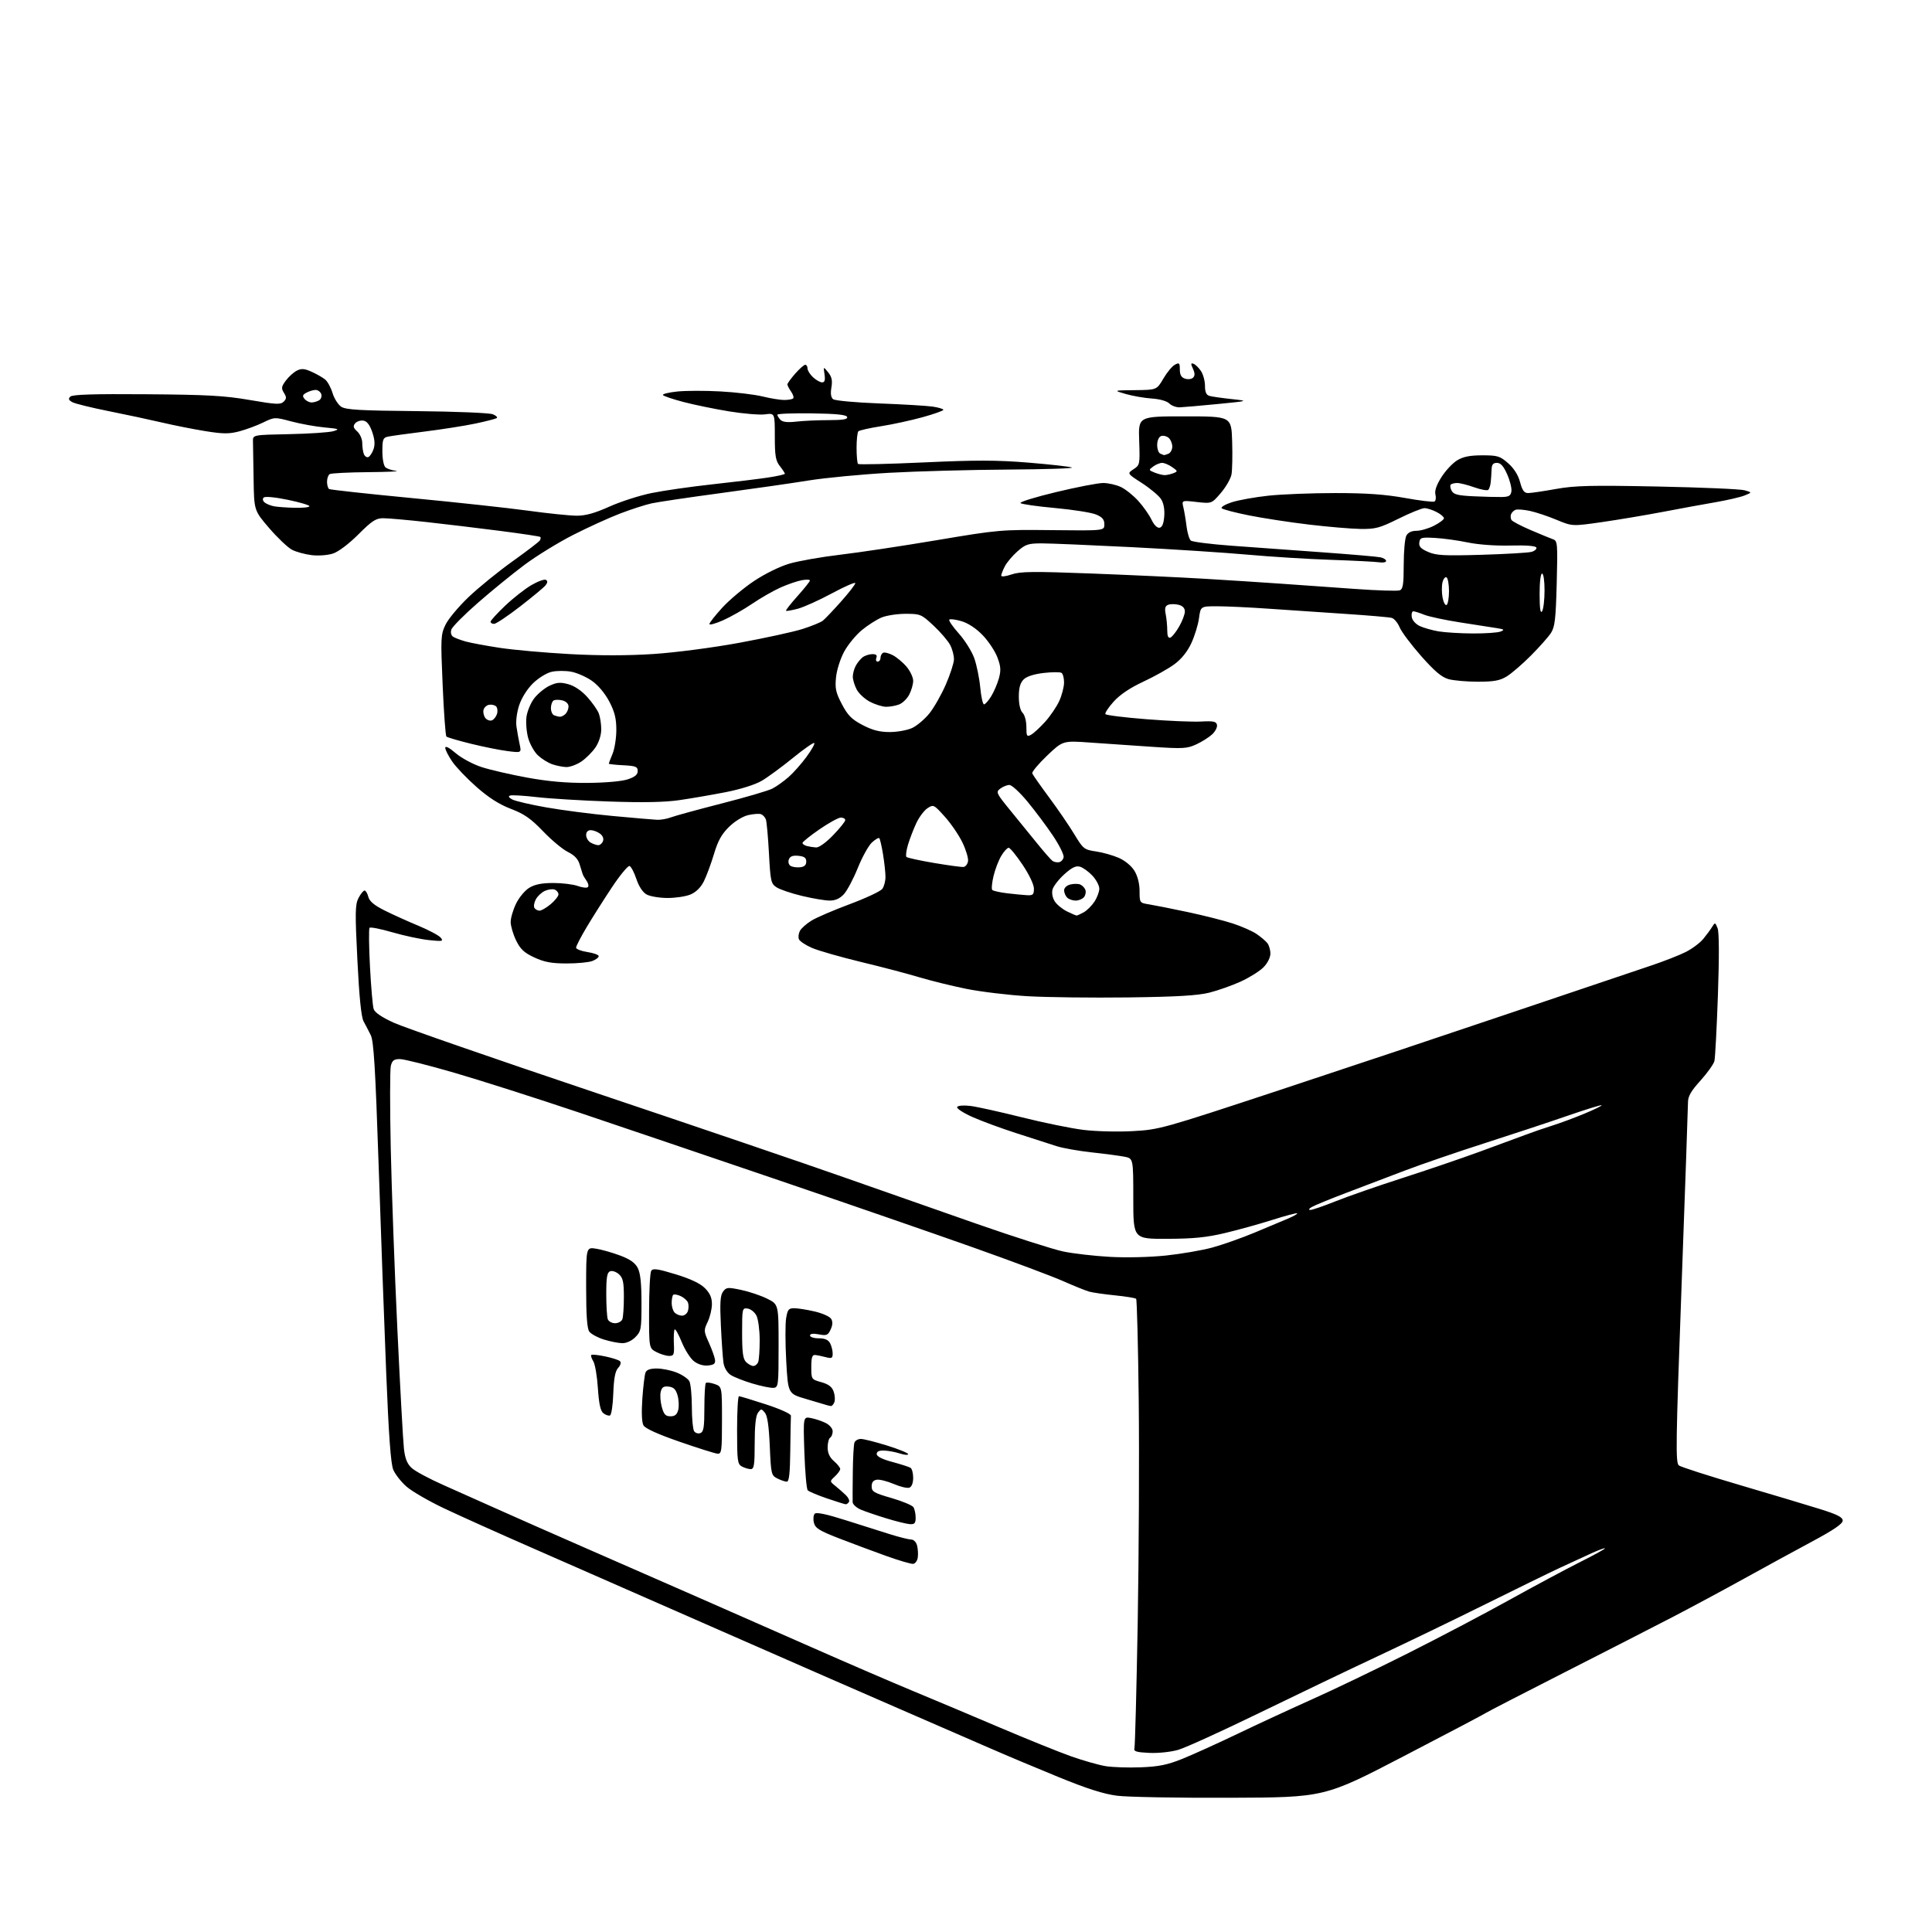 <?xml version="1.0" encoding="UTF-8" standalone="no"?>
<svg 
  version="1.1" 
  xmlns="http://www.w3.org/2000/svg" 
  xmlns:xlink="http://www.w3.org/1999/xlink" 
  xmlns:svg="http://www.w3.org/2000/svg"
  xmlns:rdf="http://www.w3.org/1999/02/22-rdf-syntax-ns#"
  xmlns:cc="http://creativecommons.org/ns#"
  xmlns:dc="http://purl.org/dc/elements/1.1/"
  viewBox="0 0 768 768"
  width="768"
  height="768"
>
<style>svg {background-color: white; }</style>"
<path stroke="none" fill="black" fill-rule="evenodd" d="M489.00,714.64C468.38,714.72 448.15,714.36 444.06,713.83C438.73,713.15 432.07,711.03 420.64,706.35C411.86,702.77 399.23,697.45 392.59,694.54C385.94,691.63 370.38,684.86 358.00,679.50C345.62,674.14 313.00,659.87 285.50,647.79C258.00,635.70 224.70,621.09 211.50,615.31C198.30,609.53 182.54,602.45 176.48,599.57C170.41,596.69 163.71,592.80 161.58,590.93C159.45,589.06 157.08,586.04 156.32,584.22C155.34,581.87 154.52,570.63 153.52,545.70C152.74,526.34 151.38,488.90 150.49,462.50C149.21,424.53 148.56,413.87 147.39,411.50C146.57,409.85 145.28,407.38 144.53,406.00C143.60,404.31 142.81,396.44 142.07,381.72C141.11,362.65 141.17,359.58 142.51,356.97C143.36,355.34 144.44,354.00 144.92,354.00C145.39,354.00 146.06,355.12 146.41,356.49C146.85,358.26 148.71,359.83 152.77,361.87C155.92,363.46 161.96,366.19 166.18,367.94C170.41,369.70 174.46,371.85 175.18,372.73C176.37,374.17 175.92,374.27 170.50,373.70C167.20,373.36 160.68,371.97 156.00,370.61C151.32,369.25 147.23,368.44 146.90,368.82C146.57,369.19 146.64,376.12 147.07,384.21C147.49,392.30 148.15,399.88 148.52,401.06C148.97,402.49 151.68,404.33 156.58,406.57C160.64,408.42 196.71,420.93 236.73,434.38C276.75,447.82 321.20,462.95 335.50,468.00C349.80,473.04 373.65,481.40 388.50,486.58C403.35,491.76 418.72,496.66 422.66,497.49C426.60,498.31 434.93,499.27 441.16,499.62C447.73,499.99 457.13,499.76 463.50,499.09C469.55,498.45 477.82,497.03 481.87,495.93C485.93,494.83 493.58,492.13 498.87,489.92C504.17,487.72 510.19,485.18 512.26,484.30C514.33,483.41 515.85,482.52 515.64,482.31C515.43,482.10 511.04,483.26 505.88,484.90C500.72,486.54 492.23,488.90 487.00,490.14C479.66,491.89 474.43,492.42 464.00,492.45C450.50,492.50 450.50,492.50 450.50,476.50C450.50,460.50 450.50,460.50 447.00,459.81C445.07,459.44 439.23,458.66 434.00,458.09C428.77,457.52 422.48,456.41 420.00,455.61C417.52,454.81 410.44,452.53 404.26,450.54C398.08,448.56 390.07,445.60 386.45,443.98C382.83,442.35 380.14,440.58 380.48,440.04C380.83,439.47 383.11,439.30 385.79,439.63C388.38,439.95 397.53,441.98 406.13,444.13C414.72,446.28 425.75,448.54 430.63,449.14C435.53,449.75 444.32,449.98 450.28,449.64C460.83,449.06 462.04,448.72 508.28,433.45C534.25,424.88 575.98,410.94 601.00,402.48C626.02,394.02 650.77,385.68 656.00,383.94C661.23,382.20 667.58,379.72 670.12,378.43C672.66,377.15 675.81,374.79 677.12,373.18C678.43,371.58 680.02,369.42 680.65,368.38C681.73,366.60 681.85,366.64 682.77,369.00C683.39,370.59 683.43,380.25 682.90,395.50C682.44,408.70 681.81,420.52 681.51,421.76C681.20,423.01 678.71,426.50 675.98,429.53C672.21,433.68 671.00,435.79 671.00,438.19C671.00,439.93 669.85,472.87 668.44,511.39C666.14,574.04 666.03,581.55 667.40,582.55C668.24,583.16 679.18,586.68 691.71,590.36C704.24,594.05 718.55,598.33 723.50,599.88C730.40,602.04 732.50,603.11 732.50,604.48C732.50,605.72 728.93,608.17 720.50,612.69C713.90,616.22 701.75,622.86 693.50,627.42C685.25,631.99 672.42,638.88 665.00,642.74C657.58,646.59 638.00,656.61 621.50,665.01C605.00,673.40 591.05,680.60 590.50,681.01C589.95,681.41 575.33,689.12 558.00,698.12C526.50,714.50 526.50,714.50 489.00,714.64zM453.50,702.53C460.64,702.26 464.05,701.56 470.00,699.17C474.12,697.51 484.12,692.98 492.21,689.10C500.30,685.22 513.58,679.08 521.71,675.44C529.85,671.81 546.76,663.69 559.29,657.40C571.83,651.10 590.09,641.50 599.88,636.06C609.68,630.63 622.26,623.88 627.84,621.08C633.43,618.28 638.00,615.77 638.00,615.50C638.00,615.24 635.64,616.09 632.75,617.40C629.86,618.71 624.12,621.35 620.00,623.27C615.88,625.19 602.60,631.68 590.50,637.69C578.40,643.70 559.27,652.94 548.00,658.22C536.73,663.50 515.38,673.73 500.56,680.94C485.75,688.15 471.27,694.74 468.39,695.58C465.39,696.45 460.44,696.97 456.82,696.80C451.75,696.56 450.59,696.20 450.95,695.00C451.20,694.17 451.79,671.67 452.26,645.00C452.72,618.33 452.91,578.59 452.66,556.69C452.42,534.80 451.95,516.62 451.63,516.30C451.30,515.97 447.54,515.36 443.27,514.93C439.00,514.50 434.38,513.83 433.00,513.45C431.62,513.07 426.97,511.19 422.65,509.28C418.34,507.36 402.14,501.30 386.65,495.81C371.17,490.32 336.68,478.39 310.00,469.31C283.32,460.23 247.55,448.10 230.50,442.36C213.45,436.63 191.04,429.47 180.71,426.47C170.37,423.46 160.59,421.00 158.97,421.00C156.62,421.00 155.90,421.53 155.36,423.69C154.99,425.18 154.98,439.97 155.33,456.57C155.69,473.17 156.87,505.59 157.97,528.62C159.06,551.66 160.23,572.92 160.57,575.88C161.01,579.81 161.84,581.87 163.65,583.55C165.00,584.81 170.70,587.87 176.31,590.35C181.91,592.83 191.68,597.19 198.00,600.03C204.32,602.87 220.30,609.92 233.50,615.69C246.70,621.46 266.27,630.04 277.00,634.74C287.73,639.45 308.20,648.46 322.50,654.76C336.80,661.07 355.02,668.93 363.00,672.23C370.98,675.53 386.38,682.02 397.23,686.64C408.09,691.26 420.91,696.44 425.73,698.15C430.56,699.86 436.75,701.62 439.50,702.07C442.25,702.52 448.55,702.73 453.50,702.53zM363.00,621.66C362.18,621.76 357.23,620.30 352.00,618.42C346.77,616.54 338.38,613.40 333.34,611.45C325.69,608.47 324.08,607.47 323.54,605.30C323.18,603.88 323.34,602.26 323.89,601.71C324.55,601.05 328.67,601.92 336.19,604.32C342.41,606.31 350.43,608.84 354.00,609.95C357.57,611.06 361.28,611.98 362.23,611.99C363.22,611.99 364.22,613.03 364.56,614.40C364.89,615.72 365.02,617.85 364.83,619.14C364.65,620.43 363.82,621.56 363.00,621.66zM361.75,605.88C360.51,605.81 356.35,604.80 352.50,603.62C348.65,602.45 344.04,600.88 342.25,600.13C340.46,599.37 338.97,598.02 338.94,597.13C338.91,596.23 338.93,590.86 339.00,585.18C339.06,579.51 339.36,574.22 339.66,573.43C339.97,572.65 341.11,572.00 342.21,572.00C343.31,572.00 347.99,573.18 352.60,574.62C357.22,576.06 361.00,577.60 361.00,578.05C361.00,578.49 359.54,578.38 357.75,577.80C355.96,577.21 353.15,576.68 351.50,576.62C349.46,576.54 348.50,576.98 348.50,577.98C348.50,578.96 350.63,580.05 354.69,581.14C358.10,582.06 361.36,583.11 361.94,583.47C362.53,583.82 363.00,585.62 363.00,587.45C363.00,589.49 362.42,591.01 361.51,591.36C360.68,591.68 357.90,591.03 355.32,589.92C352.74,588.82 349.70,588.04 348.56,588.21C347.14,588.41 346.50,589.24 346.50,590.86C346.50,592.95 347.41,593.48 354.37,595.49C358.69,596.74 362.62,598.38 363.10,599.13C363.58,599.88 363.98,601.74 363.98,603.25C364.00,605.48 363.57,605.98 361.75,605.88zM336.19,597.97C335.81,597.96 332.44,596.91 328.71,595.63C324.98,594.36 321.54,592.91 321.08,592.41C320.61,591.91 320.02,585.11 319.75,577.30C319.28,563.11 319.28,563.11 322.39,563.70C324.10,564.02 326.74,564.91 328.25,565.67C329.81,566.45 331.00,567.88 331.00,568.97C331.00,570.02 330.55,571.16 330.00,571.50C329.45,571.84 329.00,573.59 329.00,575.38C329.00,577.61 329.79,579.33 331.50,580.81C332.88,582.01 334.00,583.42 334.00,583.95C334.00,584.49 333.05,585.80 331.90,586.88C329.79,588.84 329.79,588.84 332.05,590.67C333.29,591.68 335.15,593.30 336.19,594.29C337.22,595.27 337.80,596.51 337.48,597.04C337.15,597.57 336.57,597.99 336.19,597.97zM312.75,588.99C312.06,588.98 310.38,588.40 309.00,587.71C306.60,586.50 306.48,585.99 306.00,574.88C305.65,566.86 305.06,562.77 304.05,561.56C302.68,559.91 302.54,559.91 301.30,561.60C300.43,562.79 300.00,566.80 300.00,573.69C300.00,582.38 299.75,584.00 298.43,584.00C297.57,584.00 296.00,583.53 294.93,582.96C293.17,582.02 293.00,580.75 293.00,568.46C293.00,561.06 293.34,555.00 293.75,555.01C294.16,555.01 299.00,556.48 304.50,558.27C310.26,560.15 314.46,562.06 314.40,562.77C314.35,563.44 314.23,569.62 314.15,576.50C314.04,585.76 313.68,589.00 312.75,588.99zM285.25,577.87C284.29,577.80 277.50,575.67 270.17,573.12C261.43,570.09 256.47,567.84 255.78,566.59C255.12,565.40 254.96,561.39 255.34,555.98C255.68,551.19 256.24,546.53 256.59,545.64C257.02,544.51 258.42,544.00 261.09,544.00C263.22,544.00 266.78,544.73 269.01,545.62C271.24,546.51 273.50,548.06 274.03,549.05C274.56,550.05 275.01,554.61 275.02,559.18C275.02,563.76 275.43,568.13 275.91,568.90C276.40,569.66 277.52,570.01 278.40,569.68C279.71,569.17 280.00,567.36 280.00,559.70C280.00,554.55 280.26,550.07 280.59,549.75C280.91,549.43 282.48,549.62 284.09,550.18C287.00,551.20 287.00,551.20 287.00,564.60C287.00,576.74 286.84,577.99 285.25,577.87zM242.46,562.68C241.89,562.87 240.70,562.46 239.83,561.76C238.69,560.86 238.08,558.05 237.67,551.82C237.36,547.05 236.54,542.23 235.84,541.12C235.15,540.00 234.79,538.88 235.05,538.62C235.31,538.35 237.77,538.61 240.51,539.18C243.26,539.75 245.92,540.60 246.43,541.08C246.99,541.61 246.71,542.67 245.72,543.76C244.55,545.05 244.01,547.91 243.79,553.95C243.63,558.61 243.04,562.49 242.46,562.68zM266.53,563.00C268.31,563.00 269.14,562.31 269.61,560.43C269.96,559.02 269.84,556.43 269.34,554.68C268.66,552.30 267.79,551.42 265.84,551.20C263.82,550.96 263.11,551.41 262.65,553.26C262.32,554.56 262.52,557.28 263.08,559.31C263.89,562.27 264.57,563.00 266.53,563.00zM330.28,558.92C329.85,558.88 329.05,558.69 328.50,558.51C327.95,558.32 324.30,557.24 320.38,556.10C313.26,554.02 313.26,554.02 312.54,541.02C312.14,533.87 312.13,526.22 312.50,524.01C313.09,520.49 313.50,520.01 315.84,520.04C317.30,520.07 320.94,520.65 323.93,521.35C326.91,522.05 329.81,523.34 330.37,524.23C331.08,525.35 331.03,526.65 330.20,528.47C329.14,530.80 328.61,531.02 325.50,530.43C323.21,530.00 322.00,530.16 322.00,530.89C322.00,531.50 323.56,532.00 325.46,532.00C327.87,532.00 329.25,532.59 329.96,533.93C330.53,535.00 331.00,536.85 331.00,538.04C331.00,539.92 330.63,540.12 328.25,539.49C326.74,539.09 324.82,538.70 324.00,538.63C322.85,538.53 322.50,539.65 322.50,543.41C322.50,548.28 322.53,548.33 326.49,549.44C329.35,550.24 330.73,551.29 331.39,553.16C331.89,554.59 332.02,556.49 331.68,557.38C331.34,558.27 330.71,558.96 330.28,558.92zM307.50,551.69C306.40,551.80 302.64,551.03 299.15,549.99C295.66,548.95 291.74,547.41 290.45,546.56C289.05,545.64 287.89,543.70 287.60,541.76C287.33,539.97 286.86,533.29 286.56,526.93C286.13,517.93 286.32,514.94 287.41,513.46C288.70,511.70 289.26,511.64 294.60,512.76C297.78,513.43 302.44,514.99 304.95,516.24C309.50,518.50 309.50,518.50 309.50,535.00C309.50,550.77 309.41,551.51 307.50,551.69zM281.45,542.80C279.53,542.99 277.44,542.34 275.82,541.08C274.41,539.96 272.24,536.55 271.00,533.49C269.75,530.43 268.49,528.17 268.19,528.48C267.89,528.78 267.75,531.27 267.87,534.01C268.08,538.48 267.88,539.00 266.00,539.00C264.85,539.00 262.57,538.31 260.95,537.47C258.00,535.95 258.00,535.95 258.02,521.22C258.02,513.13 258.41,505.90 258.87,505.17C259.55,504.10 261.42,504.37 268.55,506.54C274.47,508.35 278.32,510.17 280.20,512.04C282.21,514.06 283.00,515.84 283.00,518.39C283.00,520.34 282.24,523.52 281.32,525.45C279.71,528.82 279.73,529.17 281.79,533.73C282.97,536.36 284.07,539.40 284.22,540.50C284.44,542.07 283.85,542.56 281.45,542.80zM299.46,543.00C300.19,543.00 301.06,542.29 301.39,541.42C301.73,540.55 301.99,536.61 301.99,532.67C301.98,528.73 301.40,524.38 300.71,523.00C300.02,521.62 298.45,520.36 297.22,520.18C295.05,519.87 295.00,520.09 295.00,529.86C295.00,537.61 295.35,540.21 296.57,541.43C297.44,542.29 298.74,543.00 299.46,543.00zM247.30,533.93C245.76,533.90 242.48,533.24 240.01,532.47C237.54,531.70 234.96,530.29 234.26,529.34C233.37,528.12 233.00,522.94 233.00,511.68C233.00,495.74 233.00,495.74 236.99,496.38C239.18,496.73 243.47,497.95 246.50,499.09C250.43,500.56 252.46,501.98 253.51,504.03C254.57,506.06 255.00,510.14 255.00,518.00C255.00,528.44 254.86,529.23 252.55,531.55C251.05,533.04 249.00,533.97 247.30,533.93zM244.50,526.00C245.76,526.00 247.06,525.29 247.39,524.42C247.73,523.55 248.00,519.57 248.00,515.57C248.00,509.63 247.64,507.99 246.04,506.53C244.96,505.56 243.38,505.02 242.54,505.35C241.32,505.81 241.00,507.71 241.00,514.39C241.00,519.03 241.27,523.55 241.61,524.42C241.94,525.29 243.24,526.00 244.50,526.00zM271.13,523.00C272.09,523.00 273.13,522.16 273.46,521.14C273.78,520.12 273.79,518.60 273.47,517.78C273.15,516.95 271.83,515.79 270.54,515.20C269.25,514.61 267.93,514.40 267.60,514.73C267.27,515.06 267.00,516.52 267.00,517.97C267.00,519.42 267.54,521.14 268.20,521.80C268.86,522.46 270.18,523.00 271.13,523.00zM520.88,480.97C521.63,480.99 526.22,479.41 531.06,477.47C535.91,475.54 547.67,471.44 557.19,468.38C566.71,465.32 580.58,460.60 588.00,457.89C595.42,455.18 603.75,452.11 606.50,451.07C609.25,450.03 613.98,448.40 617.00,447.46C620.02,446.51 625.77,444.38 629.77,442.72C633.77,441.06 636.88,439.54 636.68,439.34C636.48,439.14 630.28,441.06 622.91,443.61C615.53,446.16 600.73,451.05 590.00,454.49C579.27,457.93 565.10,462.80 558.50,465.30C551.90,467.81 541.33,471.83 535.00,474.24C528.67,476.65 522.60,479.14 521.50,479.78C520.29,480.48 520.05,480.95 520.88,480.97zM448.50,396.49C434.20,396.67 416.20,396.46 408.50,396.01C400.80,395.56 389.77,394.23 384.00,393.06C378.23,391.88 369.82,389.80 365.32,388.45C360.83,387.09 350.48,384.37 342.32,382.41C334.17,380.44 325.39,377.93 322.82,376.83C320.25,375.72 317.89,374.15 317.58,373.34C317.26,372.52 317.45,371.03 317.99,370.02C318.53,369.01 320.59,367.18 322.56,365.97C324.52,364.75 331.39,361.80 337.81,359.41C344.23,357.01 350.05,354.28 350.74,353.34C351.43,352.39 352.00,350.24 351.99,348.56C351.99,346.88 351.55,342.85 351.02,339.61C350.49,336.38 349.82,333.49 349.53,333.19C349.23,332.90 347.90,333.69 346.56,334.94C345.23,336.19 342.71,340.75 340.97,345.07C339.23,349.38 336.75,354.06 335.45,355.46C333.84,357.20 332.05,358.00 329.80,357.99C327.98,357.99 323.04,357.16 318.80,356.14C314.57,355.13 310.03,353.59 308.71,352.73C306.47,351.26 306.27,350.37 305.67,339.20C305.32,332.62 304.76,326.55 304.44,325.70C304.11,324.85 303.26,323.93 302.54,323.66C301.83,323.38 299.55,323.54 297.49,324.00C295.29,324.50 292.13,326.42 289.82,328.67C286.87,331.56 285.39,334.21 283.81,339.50C282.66,343.35 280.85,348.22 279.80,350.33C278.55,352.81 276.69,354.65 274.47,355.58C272.60,356.36 268.46,356.98 265.28,356.96C262.10,356.95 258.39,356.32 257.04,355.57C255.50,354.71 253.97,352.40 252.97,349.41C252.09,346.78 250.87,344.46 250.25,344.25C249.64,344.05 246.50,347.84 243.27,352.69C240.05,357.54 235.52,364.68 233.21,368.56C230.89,372.44 229.00,376.10 229.00,376.70C229.00,377.29 231.03,378.08 233.50,378.45C235.98,378.82 238.00,379.56 238.00,380.09C238.00,380.62 236.85,381.49 235.43,382.02C234.02,382.56 229.41,383.00 225.18,382.99C219.21,382.98 216.37,382.45 212.39,380.60C208.32,378.70 206.86,377.33 205.14,373.80C203.96,371.36 203.00,368.08 203.00,366.50C203.00,364.92 203.96,361.65 205.14,359.22C206.31,356.79 208.67,353.95 210.39,352.91C212.59,351.56 215.38,351.01 219.93,351.00C223.46,351.00 227.84,351.54 229.65,352.19C231.47,352.85 233.28,353.05 233.69,352.64C234.10,352.24 233.88,351.14 233.21,350.20C232.54,349.27 231.83,348.05 231.63,347.50C231.43,346.95 230.87,345.15 230.38,343.50C229.78,341.47 228.28,339.91 225.75,338.67C223.70,337.67 219.26,333.97 215.89,330.46C211.01,325.38 208.40,323.56 203.08,321.53C198.46,319.76 194.25,317.09 189.45,312.85C185.63,309.49 181.26,304.92 179.75,302.71C178.24,300.51 177.00,298.06 177.00,297.27C177.00,296.38 178.54,297.16 181.14,299.39C183.42,301.34 188.03,303.82 191.39,304.91C194.75,306.01 202.90,307.89 209.50,309.10C217.87,310.63 225.13,311.27 233.50,311.22C240.53,311.17 247.16,310.59 249.50,309.81C252.39,308.86 253.50,307.94 253.50,306.50C253.50,304.77 252.73,304.46 247.75,304.20C244.59,304.04 242.00,303.75 242.00,303.57C242.00,303.39 242.67,301.63 243.50,299.65C244.32,297.68 245.00,293.40 245.00,290.15C245.00,285.61 244.35,282.98 242.21,278.88C240.51,275.64 237.80,272.40 235.31,270.65C233.06,269.07 229.33,267.43 227.04,267.01C224.74,266.59 221.26,266.60 219.30,267.05C217.31,267.49 214.04,269.51 211.89,271.61C209.59,273.85 207.38,277.36 206.40,280.29C205.44,283.18 204.99,286.73 205.31,288.86C205.60,290.86 206.17,294.02 206.57,295.88C207.30,299.27 207.30,299.27 201.81,298.58C198.79,298.20 192.21,296.89 187.20,295.65C182.18,294.42 177.79,293.13 177.45,292.78C177.10,292.44 176.43,283.23 175.96,272.33C175.14,253.55 175.20,252.28 177.10,248.33C178.20,246.03 182.37,241.05 186.37,237.25C190.37,233.45 198.22,227.08 203.82,223.08C209.42,219.08 214.27,215.38 214.60,214.84C214.93,214.30 215.01,213.68 214.79,213.45C214.56,213.22 207.38,212.14 198.82,211.04C190.27,209.94 177.10,208.36 169.54,207.52C161.99,206.69 154.25,206.00 152.35,206.00C149.43,206.00 147.89,207.00 142.48,212.41C138.73,216.16 134.54,219.33 132.40,220.03C130.32,220.72 126.63,221.00 123.92,220.68C121.27,220.36 117.75,219.41 116.10,218.55C114.44,217.69 110.37,213.83 107.04,209.97C101.00,202.95 101.00,202.95 100.81,190.47C100.71,183.61 100.60,176.85 100.56,175.44C100.50,172.87 100.50,172.87 115.00,172.58C122.97,172.42 130.85,171.89 132.50,171.40C135.18,170.60 134.81,170.45 129.00,169.91C125.42,169.58 119.50,168.51 115.82,167.53C109.19,165.76 109.12,165.76 104.57,167.97C102.05,169.19 97.79,170.76 95.11,171.47C91.09,172.53 88.73,172.52 81.74,171.40C77.08,170.65 69.26,169.11 64.38,167.96C59.50,166.82 49.94,164.77 43.14,163.42C36.34,162.06 29.87,160.47 28.78,159.88C27.27,159.07 27.07,158.54 27.95,157.66C28.78,156.82 37.24,156.56 58.18,156.72C82.40,156.90 89.28,157.28 99.30,159.01C109.69,160.80 111.53,160.90 112.76,159.67C113.94,158.49 113.96,157.90 112.87,156.16C111.74,154.36 111.85,153.68 113.63,151.28C114.76,149.75 116.73,147.98 117.99,147.34C119.83,146.41 121.02,146.50 123.90,147.80C125.88,148.69 128.29,150.07 129.26,150.87C130.23,151.67 131.55,154.10 132.20,156.26C132.85,158.43 134.40,160.87 135.65,161.69C137.49,162.90 143.12,163.22 165.71,163.43C181.08,163.58 194.58,164.13 195.92,164.68C197.25,165.23 197.93,165.92 197.42,166.22C196.91,166.53 193.12,167.49 189.00,168.37C184.88,169.24 175.88,170.66 169.00,171.52C162.12,172.38 155.49,173.30 154.25,173.56C152.26,173.98 152.00,174.65 152.00,179.40C152.00,182.47 152.53,185.20 153.25,185.79C153.94,186.36 155.85,186.99 157.50,187.19C159.15,187.40 154.11,187.62 146.30,187.69C138.49,187.76 131.63,188.11 131.05,188.47C130.47,188.83 130.00,190.19 130.00,191.50C130.00,192.81 130.38,194.12 130.84,194.40C131.30,194.69 146.04,196.30 163.59,197.98C181.14,199.65 202.01,201.92 209.96,203.01C217.91,204.11 226.63,205.00 229.33,205.00C232.83,205.00 236.54,203.96 242.21,201.40C246.59,199.43 254.14,196.99 258.99,196.00C263.84,195.01 274.71,193.45 283.15,192.53C291.59,191.61 301.54,190.40 305.25,189.84C308.96,189.28 312.00,188.59 312.00,188.32C312.00,188.04 311.10,186.67 310.00,185.27C308.33,183.15 308.00,181.22 308.00,173.46C308.00,164.19 308.00,164.19 304.14,164.71C302.02,164.99 295.60,164.47 289.89,163.54C284.18,162.61 276.01,160.93 271.74,159.81C267.47,158.69 263.77,157.44 263.52,157.03C263.26,156.62 265.83,155.99 269.23,155.63C272.62,155.28 280.37,155.26 286.45,155.60C292.53,155.93 300.04,156.84 303.14,157.60C306.25,158.37 310.11,159.00 311.73,159.00C313.34,159.00 314.95,158.72 315.30,158.37C315.65,158.02 315.27,156.80 314.46,155.65C313.66,154.50 313.00,153.22 313.00,152.81C313.00,152.40 314.40,150.48 316.10,148.53C317.81,146.59 319.61,145.00 320.10,145.00C320.60,145.00 321.00,145.66 321.00,146.46C321.00,147.26 321.98,148.84 323.19,149.96C324.39,151.08 326.02,152.00 326.80,152.00C327.83,152.00 328.10,151.12 327.76,148.82C327.29,145.65 327.29,145.65 329.20,148.00C330.65,149.79 330.96,151.26 330.50,154.01C330.08,156.46 330.31,158.00 331.19,158.69C331.91,159.26 340.15,160.02 349.50,160.37C358.85,160.72 368.41,161.29 370.75,161.63C373.09,161.98 375.00,162.55 375.00,162.91C375.00,163.27 371.29,164.59 366.75,165.84C362.21,167.10 354.77,168.72 350.22,169.43C345.66,170.15 341.61,171.06 341.22,171.45C340.82,171.84 340.50,174.79 340.50,178.00C340.50,181.21 340.76,184.10 341.08,184.42C341.40,184.74 353.25,184.46 367.41,183.81C387.83,182.87 396.36,182.88 408.70,183.89C417.25,184.59 425.06,185.46 426.06,185.83C427.06,186.20 415.64,186.57 400.69,186.66C385.74,186.75 364.50,187.33 353.50,187.94C342.50,188.56 328.10,189.93 321.50,190.99C314.90,192.06 299.15,194.32 286.50,196.02C273.85,197.72 261.48,199.55 259.00,200.10C256.52,200.64 250.90,202.46 246.50,204.14C242.10,205.82 233.68,209.66 227.79,212.66C221.90,215.67 213.26,220.98 208.58,224.47C203.90,227.96 195.56,234.74 190.06,239.55C184.55,244.35 179.76,249.18 179.42,250.27C179.04,251.45 179.33,252.60 180.14,253.13C180.89,253.61 183.13,254.45 185.13,255.01C187.13,255.56 193.20,256.69 198.63,257.52C204.06,258.35 216.60,259.47 226.50,260.01C238.45,260.66 249.65,260.64 259.84,259.97C268.58,259.39 283.20,257.48 293.84,255.53C304.10,253.64 315.43,251.17 319.00,250.04C322.57,248.90 326.21,247.42 327.08,246.74C327.94,246.06 331.20,242.63 334.33,239.12C337.45,235.62 340.00,232.32 340.00,231.81C340.00,231.29 335.84,233.10 330.75,235.84C325.66,238.58 319.54,241.34 317.15,241.98C314.76,242.61 312.64,242.98 312.45,242.79C312.27,242.60 314.32,239.98 317.01,236.97C319.71,233.96 321.93,231.17 321.96,230.77C321.98,230.38 320.54,230.31 318.75,230.64C316.96,230.96 313.17,232.26 310.33,233.52C307.49,234.78 302.39,237.70 299.01,240.00C295.62,242.30 290.41,245.26 287.42,246.58C284.44,247.90 282.00,248.57 282.00,248.07C282.00,247.57 284.29,244.66 287.09,241.59C289.89,238.53 295.55,233.77 299.66,231.02C304.02,228.10 309.94,225.19 313.82,224.05C317.50,222.98 326.57,221.38 334.00,220.51C341.43,219.63 358.75,217.03 372.50,214.71C396.93,210.60 397.97,210.51 418.25,210.74C439.00,210.97 439.00,210.97 439.00,208.44C439.00,206.51 438.20,205.57 435.69,204.52C433.87,203.76 426.56,202.60 419.44,201.95C412.32,201.30 406.12,200.42 405.66,199.99C405.19,199.56 411.57,197.59 419.83,195.61C428.09,193.62 436.50,192.00 438.52,192.00C440.54,192.00 443.72,192.72 445.58,193.60C447.43,194.48 450.56,196.98 452.51,199.15C454.47,201.31 456.82,204.66 457.74,206.58C458.75,208.70 460.01,209.95 460.95,209.78C462.00,209.58 462.60,208.10 462.81,205.16C463.01,202.39 462.54,199.94 461.50,198.35C460.60,196.99 457.20,194.15 453.95,192.04C448.02,188.22 448.02,188.22 450.60,186.52C453.13,184.87 453.17,184.62 452.84,175.17C452.50,165.50 452.50,165.50 471.00,165.51C489.50,165.51 489.50,165.51 489.80,175.51C489.97,181.00 489.85,186.89 489.54,188.59C489.23,190.29 487.32,193.60 485.31,195.95C481.66,200.22 481.66,200.22 475.70,199.55C469.74,198.87 469.74,198.87 470.41,201.69C470.78,203.23 471.35,206.63 471.67,209.23C471.99,211.83 472.76,214.38 473.38,214.89C473.99,215.40 481.25,216.32 489.50,216.93C497.75,217.54 513.95,218.72 525.50,219.54C537.05,220.37 547.51,221.27 548.75,221.54C549.99,221.81 551.00,222.47 551.00,222.99C551.00,223.52 549.76,223.76 548.25,223.52C546.74,223.29 538.08,222.85 529.00,222.54C519.92,222.24 505.07,221.31 496.00,220.49C486.93,219.67 466.15,218.33 449.84,217.50C433.53,216.68 417.46,216.00 414.13,216.00C408.76,216.00 407.66,216.36 404.48,219.15C402.51,220.88 400.25,223.56 399.45,225.10C398.65,226.64 398.00,228.32 398.00,228.83C398.00,229.35 399.85,229.13 402.11,228.35C405.56,227.16 410.63,227.10 433.86,227.98C449.06,228.56 469.15,229.49 478.50,230.05C487.85,230.61 501.57,231.49 509.00,232.01C516.42,232.52 529.78,233.47 538.67,234.11C547.56,234.75 555.55,235.00 556.42,234.67C557.71,234.17 558.00,232.29 558.00,224.47C558.00,219.19 558.47,214.00 559.04,212.93C559.71,211.68 561.13,211.00 563.08,211.00C564.73,211.00 567.86,210.09 570.04,208.98C572.22,207.87 574.00,206.53 574.00,206.01C574.00,205.48 572.67,204.36 571.05,203.53C569.43,202.69 567.27,202.00 566.25,202.00C565.23,202.00 560.59,203.88 555.95,206.18C548.43,209.91 546.76,210.35 540.78,210.26C537.09,210.21 527.87,209.42 520.28,208.52C512.70,207.62 502.00,205.98 496.50,204.88C491.00,203.78 486.12,202.50 485.66,202.05C485.20,201.59 487.00,200.52 489.66,199.65C492.32,198.79 498.87,197.62 504.21,197.04C509.55,196.47 521.51,196.00 530.79,196.00C543.17,196.00 550.55,196.52 558.50,197.95C564.46,199.03 569.75,199.66 570.25,199.35C570.75,199.04 570.91,197.78 570.60,196.55C570.23,195.08 571.05,192.74 573.00,189.66C574.63,187.09 577.43,184.10 579.23,183.00C581.64,181.53 584.27,181.01 589.22,181.00C595.32,181.00 596.26,181.29 599.51,184.14C601.83,186.18 603.49,188.81 604.25,191.64C605.14,194.99 605.89,196.00 607.46,196.00C608.58,196.00 613.55,195.27 618.50,194.38C626.10,193.02 632.41,192.87 659.00,193.40C676.33,193.75 691.85,194.42 693.50,194.89C696.50,195.75 696.50,195.75 693.50,196.96C691.85,197.62 686.67,198.82 682.00,199.63C677.33,200.43 667.88,202.16 661.00,203.48C654.12,204.79 643.21,206.62 636.75,207.55C625.00,209.23 625.00,209.23 618.75,206.63C615.31,205.19 610.53,203.60 608.13,203.09C605.72,202.58 603.17,202.38 602.45,202.66C601.74,202.93 600.94,203.72 600.67,204.42C600.40,205.11 600.48,206.14 600.84,206.71C601.20,207.27 604.65,209.08 608.50,210.73C612.35,212.37 616.34,214.02 617.38,214.38C619.14,214.99 619.23,216.09 618.82,231.91C618.44,246.19 618.09,249.21 616.51,251.64C615.49,253.21 611.89,257.26 608.52,260.64C605.15,264.02 600.85,267.73 598.95,268.89C596.20,270.56 593.87,270.99 587.50,270.99C583.10,270.99 577.84,270.53 575.82,269.97C573.08,269.20 570.29,266.85 564.94,260.80C560.99,256.32 557.14,251.19 556.39,249.40C555.65,247.61 554.24,245.92 553.27,245.63C552.30,245.35 543.85,244.62 534.50,244.01C525.15,243.39 511.43,242.47 504.00,241.95C496.57,241.43 487.52,241.01 483.88,241.00C477.26,241.00 477.26,241.00 476.62,245.75C476.27,248.36 474.89,252.84 473.56,255.69C471.99,259.07 469.64,261.99 466.82,264.06C464.45,265.81 458.90,268.92 454.50,270.97C449.23,273.42 445.21,276.12 442.72,278.88C440.63,281.19 439.15,283.44 439.42,283.87C439.69,284.31 447.02,285.22 455.71,285.90C464.39,286.59 474.18,287.00 477.46,286.82C482.38,286.56 483.49,286.79 483.77,288.16C483.96,289.07 483.10,290.76 481.86,291.91C480.63,293.07 477.79,294.86 475.56,295.89C471.88,297.60 470.25,297.69 458.00,296.87C450.57,296.38 439.55,295.62 433.50,295.19C422.50,294.40 422.50,294.40 416.22,300.39C412.76,303.69 410.12,306.86 410.34,307.45C410.57,308.03 413.62,312.38 417.13,317.11C420.63,321.84 425.13,328.42 427.12,331.73C430.58,337.45 430.98,337.77 435.62,338.45C438.31,338.84 442.40,340.00 444.72,341.01C447.23,342.11 449.77,344.22 450.97,346.18C452.24,348.27 452.99,351.25 453.00,354.20C453.00,358.87 453.03,358.91 456.75,359.50C458.81,359.83 465.73,361.20 472.13,362.56C478.53,363.92 486.62,365.97 490.12,367.12C493.62,368.27 497.83,370.13 499.49,371.26C501.15,372.39 503.06,374.00 503.75,374.85C504.44,375.69 505.00,377.58 505.00,379.05C505.00,380.63 503.87,382.88 502.25,384.52C500.74,386.05 496.68,388.59 493.24,390.17C489.80,391.74 484.18,393.73 480.74,394.59C476.11,395.75 467.81,396.24 448.50,396.49zM428.00,363.94C428.27,363.93 429.54,363.35 430.81,362.65C432.08,361.94 433.99,360.05 435.05,358.43C436.12,356.82 436.99,354.49 436.99,353.27C437.00,352.04 435.76,349.71 434.25,348.09C432.74,346.48 430.51,344.87 429.31,344.53C427.67,344.06 426.09,344.83 423.04,347.58C420.81,349.60 418.71,352.33 418.38,353.64C418.03,355.03 418.41,356.98 419.30,358.34C420.14,359.62 422.33,361.41 424.16,362.31C426.00,363.21 427.73,363.95 428.00,363.94zM214.48,362.00C215.23,362.00 217.23,360.83 218.92,359.41C220.62,357.99 222.00,356.24 222.00,355.52C222.00,354.80 221.32,353.95 220.49,353.63C219.66,353.31 217.91,353.54 216.60,354.14C215.29,354.73 213.67,356.25 212.99,357.52C212.32,358.78 212.07,360.30 212.44,360.90C212.81,361.51 213.73,362.00 214.48,362.00zM427.58,358.00C426.38,358.00 424.86,357.46 424.20,356.80C423.54,356.14 423.00,354.84 423.00,353.91C423.00,352.95 424.05,351.95 425.42,351.61C426.75,351.28 428.52,351.26 429.34,351.58C430.17,351.90 431.11,352.85 431.44,353.70C431.77,354.56 431.52,355.87 430.89,356.63C430.27,357.38 428.78,358.00 427.58,358.00zM408.25,355.86C410.62,355.98 411.00,355.62 411.00,353.24C411.00,351.63 409.12,347.68 406.48,343.74C403.99,340.03 401.51,337.00 400.96,337.00C400.42,337.00 399.10,338.42 398.05,340.17C396.99,341.91 395.59,345.53 394.95,348.22C394.30,350.91 394.08,353.41 394.45,353.78C394.82,354.15 397.46,354.74 400.31,355.09C403.17,355.43 406.74,355.78 408.25,355.86zM318.00,344.76C319.75,344.58 320.50,343.90 320.50,342.50C320.50,340.99 319.73,340.43 317.38,340.20C315.15,339.98 314.06,340.39 313.59,341.62C313.22,342.59 313.49,343.70 314.22,344.18C314.92,344.64 316.62,344.90 318.00,344.76zM383.00,344.63C383.82,344.55 384.64,343.50 384.81,342.31C384.98,341.11 383.96,337.74 382.54,334.82C381.12,331.89 377.97,327.29 375.54,324.60C371.23,319.82 371.06,319.73 368.70,321.27C367.37,322.15 365.37,324.80 364.26,327.18C363.14,329.56 361.65,333.42 360.95,335.76C360.25,338.10 359.97,340.30 360.32,340.65C360.67,341.00 365.58,342.07 371.23,343.03C376.88,343.99 382.18,344.71 383.00,344.63zM420.99,342.74C421.81,342.59 422.63,341.70 422.81,340.75C422.99,339.80 421.08,335.95 418.56,332.19C416.04,328.43 411.49,322.35 408.46,318.68C405.43,315.01 402.18,312.01 401.23,312.03C400.28,312.05 398.65,312.71 397.61,313.50C395.81,314.86 396.00,315.28 401.61,322.15C404.85,326.12 409.71,332.10 412.42,335.43C415.12,338.77 417.82,341.84 418.42,342.25C419.01,342.66 420.17,342.88 420.99,342.74zM324.43,336.88C325.55,336.95 328.42,334.88 331.18,332.00C333.83,329.26 336.00,326.56 336.00,326.00C336.00,325.45 335.22,325.00 334.26,325.00C333.31,325.00 329.48,327.10 325.76,329.66C322.04,332.23 319.00,334.67 319.00,335.09C319.00,335.51 319.79,336.06 320.75,336.31C321.71,336.56 323.37,336.82 324.43,336.88zM237.78,335.97C238.49,335.99 239.35,335.26 239.69,334.36C240.08,333.35 239.61,332.19 238.47,331.36C237.45,330.61 235.80,330.00 234.81,330.00C233.68,330.00 233.00,330.74 233.00,331.95C233.00,333.02 233.79,334.36 234.75,334.92C235.71,335.48 237.08,335.95 237.78,335.97zM261.18,325.88C262.66,325.95 265.14,325.51 266.68,324.92C268.23,324.33 277.29,321.85 286.81,319.41C296.33,316.98 305.44,314.31 307.05,313.47C308.66,312.64 311.54,310.58 313.46,308.90C315.38,307.22 318.59,303.60 320.59,300.87C322.60,298.14 323.99,295.66 323.69,295.36C323.39,295.06 319.55,297.74 315.15,301.32C310.75,304.90 305.19,308.98 302.78,310.39C300.19,311.91 294.37,313.74 288.46,314.90C282.98,315.97 274.69,317.40 270.04,318.07C264.18,318.92 255.56,319.08 242.04,318.61C231.29,318.24 218.37,317.45 213.31,316.86C208.26,316.27 203.53,315.99 202.81,316.23C201.93,316.52 202.20,317.04 203.63,317.80C204.80,318.43 210.87,319.85 217.13,320.95C223.38,322.06 235.25,323.60 243.50,324.36C251.75,325.13 259.71,325.81 261.18,325.88zM225.10,304.92C223.67,304.88 221.15,304.37 219.50,303.80C217.85,303.22 215.31,301.64 213.86,300.29C212.40,298.94 210.66,295.84 209.97,293.41C209.29,290.98 208.98,287.18 209.28,284.96C209.58,282.74 210.96,279.43 212.35,277.60C213.75,275.78 216.48,273.52 218.43,272.60C221.30,271.24 222.72,271.12 225.88,271.97C228.33,272.63 231.15,274.53 233.44,277.06C235.45,279.29 237.52,282.24 238.04,283.62C238.57,285.00 239.00,287.83 239.00,289.92C239.00,292.20 238.10,295.04 236.73,297.08C235.48,298.93 232.93,301.48 231.08,302.73C229.22,303.98 226.53,304.96 225.10,304.92zM409.84,292.09C410.85,291.55 413.37,289.23 415.44,286.94C417.51,284.65 420.04,280.91 421.08,278.64C422.11,276.36 422.97,273.06 422.98,271.31C422.99,269.55 422.53,267.83 421.95,267.47C421.37,267.11 418.17,267.13 414.84,267.52C410.97,267.97 408.10,268.90 406.89,270.11C405.55,271.45 405.00,273.43 405.00,276.93C405.00,279.98 405.57,282.43 406.50,283.36C407.35,284.20 408.00,286.65 408.00,288.96C408.00,292.64 408.19,292.97 409.84,292.09zM353.71,291.00C356.73,291.00 360.75,290.26 362.64,289.37C364.54,288.47 367.59,285.88 369.42,283.62C371.26,281.35 374.19,276.20 375.95,272.18C377.70,268.15 379.17,263.64 379.21,262.16C379.26,260.68 378.59,258.11 377.73,256.45C376.88,254.79 373.90,251.31 371.13,248.72C366.26,244.17 365.87,244.00 360.01,244.00C356.67,244.00 352.36,244.66 350.43,245.47C348.50,246.27 344.99,248.51 342.63,250.45C340.27,252.38 337.10,256.23 335.59,259.00C334.05,261.84 332.62,266.33 332.33,269.27C331.89,273.70 332.25,275.34 334.69,279.97C337.03,284.41 338.56,285.95 342.90,288.22C346.84,290.28 349.66,291.00 353.71,291.00zM195.54,286.35C196.30,286.06 197.21,284.91 197.56,283.81C197.91,282.70 197.75,281.35 197.21,280.81C196.66,280.26 195.38,279.97 194.37,280.17C193.35,280.36 192.37,281.33 192.18,282.31C191.99,283.29 192.35,284.72 192.99,285.49C193.63,286.25 194.77,286.64 195.54,286.35zM222.55,284.92C223.13,284.96 224.14,284.46 224.80,283.80C225.46,283.14 226.00,281.80 226.00,280.82C226.00,279.76 225.00,278.79 223.56,278.42C222.21,278.09 220.64,278.11 220.06,278.46C219.48,278.82 219.00,280.18 219.00,281.48C219.00,282.77 219.56,284.06 220.25,284.34C220.94,284.62 221.97,284.88 222.55,284.92zM352.18,280.96C350.71,280.93 347.82,280.02 345.77,278.94C343.72,277.86 341.35,275.65 340.52,274.04C339.68,272.42 339.00,270.15 339.00,268.98C339.00,267.82 339.52,265.89 340.16,264.68C340.80,263.48 342.04,261.95 342.91,261.28C343.79,260.61 345.50,260.05 346.72,260.03C348.29,260.01 348.77,260.44 348.36,261.50C348.05,262.32 348.28,263.00 348.89,263.00C349.50,263.00 350.00,262.35 350.00,261.56C350.00,260.77 350.44,259.85 350.97,259.52C351.50,259.19 353.25,259.60 354.85,260.42C356.45,261.25 358.94,263.33 360.38,265.04C361.82,266.75 363.00,269.27 363.00,270.63C363.00,271.99 362.30,274.45 361.45,276.09C360.60,277.74 358.77,279.52 357.39,280.04C356.00,280.57 353.66,280.98 352.18,280.96zM391.16,280.00C391.64,280.00 392.93,278.54 394.03,276.75C395.13,274.96 396.50,271.75 397.09,269.60C397.95,266.45 397.83,264.84 396.45,261.24C395.51,258.78 392.89,254.84 390.62,252.49C388.07,249.83 384.88,247.73 382.24,246.94C379.90,246.25 377.71,245.96 377.37,246.30C377.02,246.64 378.71,249.12 381.12,251.80C383.53,254.48 386.29,258.89 387.27,261.60C388.24,264.31 389.31,269.56 389.66,273.26C390.01,276.97 390.68,280.00 391.16,280.00zM465.25,253.45C465.94,253.18 467.51,251.20 468.75,249.03C469.99,246.87 471.00,244.19 471.00,243.07C471.00,241.74 470.14,240.82 468.50,240.41C467.13,240.07 465.27,240.06 464.38,240.41C463.16,240.88 462.91,241.80 463.38,244.14C463.72,245.85 464.00,248.75 464.00,250.59C464.00,252.86 464.40,253.78 465.25,253.45zM585.50,251.81C590.45,251.84 595.40,251.49 596.50,251.05C598.20,250.36 597.97,250.16 595.00,249.69C593.08,249.39 586.55,248.37 580.50,247.43C574.45,246.49 567.98,245.11 566.13,244.36C564.27,243.61 562.33,243.00 561.81,243.00C561.29,243.00 561.00,244.01 561.18,245.24C561.36,246.52 562.71,248.06 564.33,248.84C565.89,249.58 569.27,250.54 571.83,250.98C574.40,251.41 580.55,251.79 585.50,251.81zM196.40,248.00C195.63,248.00 195.00,247.62 195.00,247.15C195.00,246.69 197.59,243.84 200.75,240.83C203.91,237.82 208.62,234.12 211.22,232.60C213.82,231.09 216.43,230.14 217.02,230.51C217.77,230.97 217.70,231.66 216.80,232.75C216.08,233.61 211.52,237.40 206.65,241.16C201.79,244.92 197.17,248.00 196.40,248.00zM613.00,243.00C613.53,242.18 613.98,238.46 613.98,234.75C613.99,230.91 613.57,228.00 613.00,228.00C612.41,228.00 612.01,231.41 612.02,236.25C612.03,241.95 612.33,244.04 613.00,243.00zM575.05,240.47C575.57,240.15 576.00,237.69 576.00,235.00C576.00,232.31 575.56,229.85 575.03,229.52C574.50,229.19 573.77,230.06 573.42,231.47C573.07,232.87 573.08,235.60 573.44,237.53C573.80,239.47 574.53,240.79 575.05,240.47zM589.00,220.54C598.62,220.25 607.53,219.73 608.79,219.38C610.05,219.03 610.92,218.27 610.73,217.68C610.50,217.00 606.80,216.70 600.44,216.86C594.55,217.01 587.65,216.51 583.50,215.64C579.65,214.84 573.80,214.02 570.50,213.84C565.02,213.53 564.47,213.68 564.20,215.62C563.96,217.25 564.78,218.13 567.70,219.40C570.93,220.81 574.12,220.98 589.00,220.54zM117.25,201.86C120.41,201.94 123.00,201.65 123.00,201.23C123.00,200.80 119.11,199.65 114.35,198.67C109.25,197.62 105.34,197.26 104.81,197.79C104.28,198.32 104.45,199.12 105.21,199.75C105.92,200.33 107.62,201.02 109.00,201.27C110.38,201.52 114.09,201.79 117.25,201.86zM597.00,197.57C599.82,197.51 600.56,197.07 600.81,195.29C600.99,194.07 600.23,191.04 599.12,188.54C597.68,185.28 596.53,184.00 595.06,184.00C593.50,184.00 592.98,184.67 592.92,186.75C592.87,188.26 592.72,190.51 592.58,191.75C592.45,192.99 592.01,194.32 591.62,194.72C591.22,195.11 588.72,194.66 586.07,193.72C583.41,192.77 580.35,192.00 579.28,192.00C578.21,192.00 577.05,192.28 576.70,192.63C576.35,192.98 576.51,194.08 577.05,195.09C577.84,196.56 579.53,196.99 585.76,197.28C590.02,197.48 595.08,197.61 597.00,197.57zM463.00,188.87C463.82,188.86 465.36,188.52 466.42,188.11C468.24,187.39 468.22,187.27 465.95,185.68C464.63,184.75 462.84,184.00 461.97,184.00C461.10,184.00 459.51,184.64 458.44,185.43C456.55,186.82 456.57,186.89 459.00,187.87C460.38,188.42 462.18,188.87 463.00,188.87zM146.37,181.71C146.99,181.50 147.93,180.12 148.46,178.63C149.14,176.70 148.99,174.71 147.96,171.71C146.95,168.80 145.85,167.41 144.41,167.20C143.26,167.04 141.80,167.53 141.17,168.30C140.26,169.39 140.44,170.09 142.00,171.50C143.10,172.50 144.00,174.55 144.00,176.07C144.00,177.59 144.28,179.57 144.62,180.46C144.97,181.35 145.75,181.92 146.37,181.71zM462.67,180.92C462.76,180.96 463.55,180.73 464.42,180.39C465.29,180.06 466.00,178.76 466.00,177.52C466.00,176.27 465.33,174.69 464.51,174.01C463.69,173.33 462.34,173.04 461.51,173.36C460.64,173.69 460.00,175.18 460.00,176.89C460.00,178.51 460.56,180.06 461.25,180.34C461.94,180.62 462.58,180.88 462.67,180.92zM316.50,167.60C319.25,167.28 325.02,167.01 329.33,167.01C335.12,167.00 337.06,166.68 336.75,165.76C336.46,164.87 332.51,164.46 322.67,164.32C315.15,164.21 309.00,164.45 309.00,164.86C309.00,165.27 309.56,166.18 310.25,166.89C311.11,167.78 313.07,168.00 316.50,167.60zM468.96,161.92C467.57,161.96 465.70,161.28 464.82,160.39C463.86,159.43 461.03,158.63 457.85,158.42C454.91,158.22 450.25,157.41 447.50,156.62C442.50,155.18 442.50,155.18 451.15,155.09C459.81,155.00 459.81,155.00 462.44,150.52C463.88,148.05 465.95,145.56 467.03,144.98C468.78,144.05 469.00,144.26 469.00,146.90C469.00,149.03 469.59,150.05 471.10,150.53C472.26,150.90 473.68,150.72 474.27,150.13C475.04,149.36 475.02,148.34 474.22,146.58C473.29,144.55 473.34,144.19 474.48,144.63C475.25,144.93 476.58,146.24 477.44,147.55C478.30,148.86 479.00,151.49 479.00,153.40C479.00,155.84 479.52,157.01 480.75,157.37C481.71,157.65 485.65,158.22 489.50,158.63C496.50,159.39 496.50,159.39 484.00,160.61C477.12,161.28 470.36,161.87 468.96,161.92zM123.87,159.98C124.77,159.98 126.13,159.57 126.90,159.09C127.66,158.60 128.01,157.48 127.68,156.60C127.34,155.72 126.34,155.00 125.47,155.00C124.59,155.00 122.97,155.48 121.87,156.07C120.27,156.92 120.11,157.43 121.06,158.57C121.71,159.36 122.98,159.99 123.87,159.98z" />

</svg>